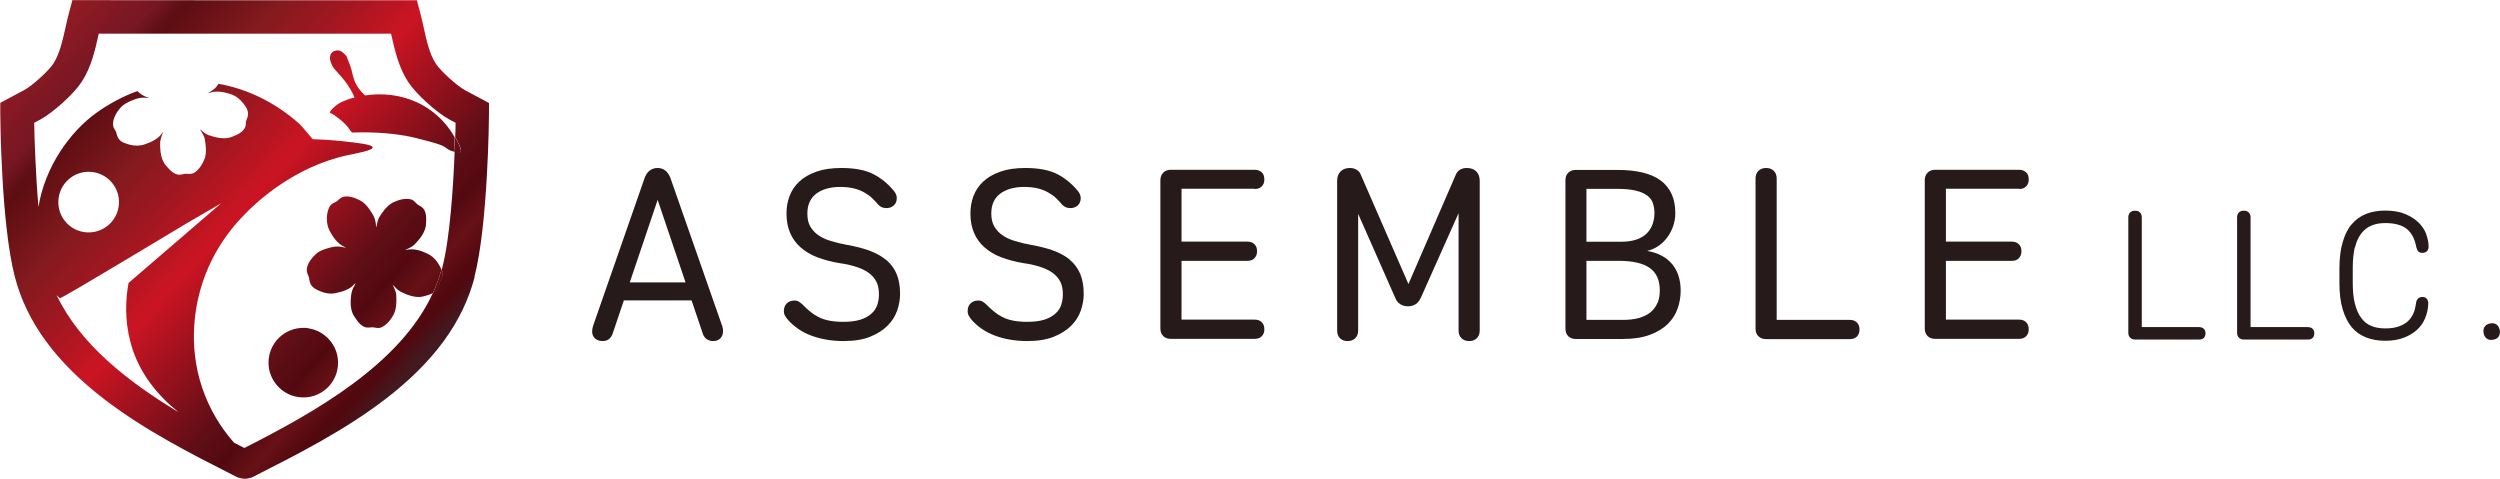 <?xml version="1.0" encoding="UTF-8"?>
<svg id="_レイヤー_2" data-name="レイヤー 2" xmlns="http://www.w3.org/2000/svg" xmlns:xlink="http://www.w3.org/1999/xlink" viewBox="0 0 182.01 34.86">
  <defs>
    <style>
      .cls-1 {
        fill: url(#_名称未設定グラデーション_4-3);
      }

      .cls-2 {
        fill: url(#_名称未設定グラデーション_4-6);
      }

      .cls-3 {
        fill: url(#_名称未設定グラデーション_4-2);
      }

      .cls-4 {
        fill: url(#_名称未設定グラデーション_4-5);
      }

      .cls-5 {
        fill: none;
      }

      .cls-6 {
        fill: url(#_名称未設定グラデーション_4);
      }

      .cls-7 {
        fill: url(#_名称未設定グラデーション_4-7);
      }

      .cls-8 {
        fill: url(#_名称未設定グラデーション_4-4);
      }

      .cls-9 {
        fill: url(#_名称未設定グラデーション_4-8);
      }

      .cls-10 {
        fill: #271a1a;
      }
    </style>
    <linearGradient id="_名称未設定グラデーション_4" data-name="名称未設定グラデーション 4" x1="-117.89" y1="-61.21" x2="-117.22" y2="-61.21" gradientTransform="translate(8834.97 2298.44) rotate(42.11) scale(68.72 -68.72)" gradientUnits="userSpaceOnUse">
      <stop offset="0" stop-color="#530911"/>
      <stop offset=".02" stop-color="#5f0c13"/>
      <stop offset=".1" stop-color="#93191f"/>
      <stop offset=".14" stop-color="#a81f24"/>
      <stop offset=".27" stop-color="#801823"/>
      <stop offset=".31" stop-color="#761723"/>
      <stop offset=".34" stop-color="#5f0e13"/>
      <stop offset=".35" stop-color="#5e0e12"/>
      <stop offset=".38" stop-color="#691116"/>
      <stop offset=".45" stop-color="#821a1f"/>
      <stop offset=".54" stop-color="#a31720"/>
      <stop offset=".63" stop-color="#cb1423"/>
      <stop offset=".69" stop-color="#ab121f"/>
      <stop offset=".83" stop-color="#5e0e16"/>
      <stop offset=".88" stop-color="#530911"/>
      <stop offset=".92" stop-color="#671116"/>
      <stop offset=".96" stop-color="#52080f"/>
      <stop offset=".97" stop-color="#51080f"/>
      <stop offset="1" stop-color="#43191f"/>
    </linearGradient>
    <linearGradient id="_名称未設定グラデーション_4-2" data-name="名称未設定グラデーション 4" x1="-117.89" y1="-61.09" x2="-117.22" y2="-61.09" gradientTransform="translate(8817.68 2317.58) rotate(42.11) scale(68.72 -68.72)" xlink:href="#_名称未設定グラデーション_4"/>
    <linearGradient id="_名称未設定グラデーション_4-3" data-name="名称未設定グラデーション 4" x1="-117.89" y1="-61.14" x2="-117.22" y2="-61.14" gradientTransform="translate(8824.31 2310.24) rotate(42.11) scale(68.72 -68.72)" xlink:href="#_名称未設定グラデーション_4"/>
    <linearGradient id="_名称未設定グラデーション_4-4" data-name="名称未設定グラデーション 4" x1="-117.89" y1="-61.19" x2="-117.22" y2="-61.19" xlink:href="#_名称未設定グラデーション_4"/>
    <linearGradient id="_名称未設定グラデーション_4-5" data-name="名称未設定グラデーション 4" x1="-117.89" y1="-60.96" x2="-117.22" y2="-60.96" gradientTransform="translate(8824.31 2310.24) rotate(42.11) scale(68.72 -68.72)" xlink:href="#_名称未設定グラデーション_4"/>
    <linearGradient id="_名称未設定グラデーション_4-6" data-name="名称未設定グラデーション 4" x1="-117.89" y1="-61.16" x2="-117.22" y2="-61.16" gradientTransform="translate(8827.02 2307.25) rotate(42.11) scale(68.72 -68.72)" xlink:href="#_名称未設定グラデーション_4"/>
    <linearGradient id="_名称未設定グラデーション_4-7" data-name="名称未設定グラデーション 4" x1="-117.89" y1="-61.08" x2="-117.22" y2="-61.08" gradientTransform="translate(8824.31 2310.24) rotate(42.11) scale(68.72 -68.72)" xlink:href="#_名称未設定グラデーション_4"/>
    <linearGradient id="_名称未設定グラデーション_4-8" data-name="名称未設定グラデーション 4" x1="-117.89" y1="-61.14" x2="-117.22" y2="-61.14" gradientTransform="translate(8827.02 2307.25) rotate(42.11) scale(68.72 -68.72)" xlink:href="#_名称未設定グラデーション_4"/>
  </defs>
  <g id="_レイヤー_1-2" data-name="レイヤー 1">
    <g>
      <g>
        <path class="cls-5" d="M9.49,24.88c-.42-1.63-.35-3.11-.13-4.28l6.73-5.79-2.4,1.39s-5.42,3.27-7.99,4.77c-.77.45-1.29.74-1.33.74,0,0,0,0,0,0-.06-.05-.12-.1-.17-.15-.02-.02-.04-.04-.06-.06,1.69,3.55,5.18,6.29,8.87,8.51-1.48-1.17-2.93-2.85-3.51-5.13Z"/>
        <path class="cls-5" d="M6.35,16.92s.07,0,.11,0c1.17,0,2.15-.92,2.2-2.1.06-1.22-.88-2.25-2.1-2.31-1.22-.06-2.25.88-2.31,2.1-.06,1.22.88,2.25,2.1,2.31Z"/>
        <path class="cls-5" d="M31.52,21.33c-.21.12-.47.19-.7.25-.56.14-1.22-.12-1.65-.34-.22-.11-.41-.34-.58-.51.1.24.25.52.26.78.02.45.02.95-.18,1.37-.21.39-.51.79-.92.96-.2.08-.4.02-.6-.01-.11-.01-.23.02-.34.02-.44.02-.75-.39-.99-.77-.29-.41-.31-.99-.27-1.46.01-.32.1-.6.29-.89.02-.04.12-.18,0-.08-.35.4-.85.57-1.36.68-.51.12-1.03-.03-1.47-.27-.39-.2-.47-.48-.52-.88-.05-.16-.17-.33-.16-.51,0-.47.44-1,.81-1.29.33-.22.77-.33,1.09-.4.28-.07.58-.03.85.04.14.03.07,0-.01-.05-.52-.23-.82-.7-1.08-1.18-.26-.5-.26-1.29.02-1.77.12-.18.31-.25.49-.35.1-.06.17-.15.26-.22.14-.11.31-.15.49-.15.4,0,.85.21,1.15.4.28.21.52.55.69.83.19.28.27.6.29.96,0,.06.02.05.03,0,.04-.22.09-.47.19-.66.25-.41.56-.84.99-1.08.4-.19.87-.34,1.31-.24.2.05.34.22.48.36.08.07.2.12.29.18.37.24.38.76.35,1.2-.01.61-.44,1.14-.84,1.55-.15.15-.41.28-.63.37-.07.03-.03.03.03.02.54-.12,1.06.05,1.55.28.5.23.81.68,1.02,1.16,0-.03.02-.06.03-.09.56-2.17.8-5.91.91-8.5-.21-.05-.37-.11-.58-.27-.28-.23-.94-.4-2.24-.73-1.85-.47-4.08-.41-4.58-.39-.16-.07-.22-.26-.41-.49-.24-.28-.92-.85-1.21-.94-.13-.06.26-.44.56-.64.38-.25.91-.42,1.21-.48-.13-.3-.35-.75-.7-1.2-.65-.83-.82-.8-1.03-1.38-.12-.34-.06-.71.3-.82.07-.02.13-.03.19-.03.26,0,.45.18.66.42.23.66.27.56.48,1.48.15.63.54,1.09.87,1.38,2.62-.4,5.18.67,6.52,3.02,0,0,0,.02.01.02.01-.4.02-.76.03-1.03-.18-.09-.35-.19-.45-.24-.95-.52-2.44-1.87-3-2.73-.7-1.07-.98-2.31-1.22-3.39,0-.04-.02-.09-.03-.13h-10.64s-10.64,0-10.64,0c-.01.04-.02.09-.03.13-.24,1.09-.52,2.32-1.22,3.39-.56.86-2.05,2.22-3,2.73-.1.05-.27.15-.45.24.02,1.2.1,3.7.31,6.13.45-2.9,2.29-5.49,4.25-6.88.94-.67,1.93-1.19,2.95-1.56.21.2.45.37.74.46.08.03.16.06.02.04-.28-.03-.58-.03-.85.07-.3.11-.73.27-1.03.53-.34.33-.7.92-.65,1.38.02.18.15.33.22.49.1.39.21.66.62.81.47.19,1.01.27,1.49.09.49-.17.97-.39,1.27-.84.09-.12.02.03,0,.08-.14.31-.2.6-.17.92.01.47.1,1.04.44,1.41.28.34.64.71,1.08.64.11-.02.22-.06.34-.06.2,0,.41.03.6-.06.39-.23.63-.66.79-1.07.14-.44.08-.93,0-1.38-.04-.26-.22-.51-.36-.74.19.15.41.36.64.44.46.16,1.15.35,1.68.13.47-.18,1.03-.43,1.03-.99,0-.13.04-.25.09-.37.1-.22.09-.49-.03-.71h0c-.27-.47-.63-.89-1.17-1.06-.51-.16-1.04-.27-1.57-.08-.06.01-.09.02-.03-.02.21-.12.45-.28.58-.45.05-.06.1-.13.14-.2,2.09.37,4.12,1.34,5.9,2.93.05.04.12.12.2.21.22.24.53.61.75.89.59.02,1.33.06,2.19.15.99.1,2.17.23,2.18.45.01.22-1.2.43-1.87.58-3.89.85-6.58,3.45-7.08,3.93-.75.73-2.72,2.67-3.61,5.92-.38,1.4-.93,4.4.37,7.67.63,1.57,1.48,2.7,2.1,3.4.26.13.51.26.76.39,5.16-2.62,11.36-6.11,13.72-11.29ZM21.73,28.9c-1.22-.17-2.15-1.22-2.18-2.45-.03-1.44,1.13-2.59,2.53-2.59.12,0,.24,0,.36.02,1.22.17,2.15,1.22,2.18,2.45.03,1.56-1.34,2.78-2.88,2.56Z"/>
        <path class="cls-6" d="M26.58,6.95c-.33-.3-.72-.75-.87-1.38-.21-.92-.25-.82-.48-1.48-.21-.24-.4-.42-.66-.42-.06,0-.12,0-.19.03-.36.11-.42.48-.3.82.21.58.37.54,1.03,1.38.35.45.58.9.7,1.2-.29.06-.82.23-1.21.48-.3.2-.68.59-.56.64.29.1.97.66,1.21.94.2.23.26.42.41.49.5-.02,2.73-.08,4.58.39,1.31.33,1.96.5,2.24.73.21.17.37.22.58.27.01-.38.03-.73.04-1.05,0,0,0-.02-.01-.02-1.34-2.35-3.9-3.42-6.52-3.02Z"/>
        <path class="cls-3" d="M22.44,23.89c-.12-.02-.24-.02-.36-.02-1.4,0-2.56,1.14-2.53,2.59.02,1.23.96,2.28,2.18,2.45,1.55.22,2.92-1,2.88-2.56-.02-1.23-.96-2.28-2.18-2.45Z"/>
        <path class="cls-1" d="M34.54,20.16c.99-3.83,1.06-11.59,1.06-11.92v-.74s0,0,0,0l-.65-.35s-.81-.43-1.09-.58c-.59-.32-1.78-1.4-2.12-1.92-.46-.7-.67-1.62-.88-2.59-.08-.37-.17-.76-.27-1.14l-.24-.9h-12.53S5.27.01,5.27.01l-.24.9c-.1.38-.19.76-.27,1.14-.22.97-.43,1.89-.88,2.59-.34.52-1.53,1.6-2.12,1.92-.28.15-1.09.58-1.09.58l-.65.35h0s0,.74,0,.74c0,.33.06,8.09,1.06,11.92.85,3.29,2.99,6.21,6.52,8.92,2.94,2.26,6.34,3.98,9.33,5.5l.37.19.12.03c.14.04.27.06.4.07.13,0,.26-.03.4-.07l.12-.03.37-.19c2.99-1.52,6.38-3.24,9.33-5.5,3.54-2.71,5.67-5.63,6.52-8.92ZM4.14,21.5s.04.04.06.06c.06.06.11.11.17.15,0,0,0,0,0,0,.04,0,.55-.29,1.33-.74,2.57-1.51,7.99-4.77,7.99-4.77l2.4-1.39-6.73,5.79c-.22,1.17-.29,2.66.13,4.28.59,2.28,2.03,3.95,3.51,5.13-3.69-2.22-7.18-4.96-8.87-8.51ZM4.25,14.61c.06-1.22,1.09-2.16,2.31-2.1,1.22.06,2.16,1.09,2.1,2.31-.06,1.18-1.03,2.1-2.2,2.1-.04,0-.07,0-.11,0-1.22-.06-2.16-1.09-2.1-2.31ZM17.8,32.62c-.25-.13-.51-.26-.76-.39-.62-.7-1.47-1.83-2.1-3.4-1.31-3.27-.76-6.27-.37-7.67.89-3.25,2.86-5.19,3.61-5.92.5-.48,3.19-3.08,7.08-3.93.68-.15,1.88-.35,1.87-.58-.01-.22-1.2-.34-2.18-.45-.86-.09-1.6-.13-2.19-.15-.22-.27-.53-.64-.75-.89-.08-.09-.16-.17-.2-.21-1.78-1.59-3.81-2.56-5.9-2.93-.05.07-.1.13-.14.2-.13.17-.37.33-.58.45-.06.04-.03.03.03.02.52-.19,1.06-.08,1.57.08.53.17.9.58,1.17,1.04h0c.12.23.13.5.03.72-.05.12-.09.24-.09.37,0,.56-.56.81-1.03.99-.54.21-1.22.03-1.68-.13-.24-.08-.45-.29-.64-.44.13.23.32.48.36.74.08.45.14.94,0,1.38-.16.41-.41.84-.79,1.07-.19.1-.4.07-.6.06-.11,0-.22.05-.34.06-.43.08-.79-.29-1.08-.64-.34-.37-.43-.94-.44-1.41-.02-.32.03-.6.17-.92.02-.05.09-.19,0-.08-.3.44-.77.67-1.27.84-.49.18-1.03.1-1.49-.09-.41-.14-.53-.42-.62-.81-.07-.15-.21-.31-.22-.49-.05-.46.31-1.05.65-1.38.3-.26.72-.43,1.03-.53.26-.1.57-.1.85-.07.14.01.07-.01-.02-.04-.29-.09-.53-.26-.74-.46-1.02.37-2.02.9-2.95,1.56-1.96,1.39-3.79,3.98-4.25,6.88-.21-2.43-.29-4.93-.31-6.13.18-.09.35-.19.45-.24.95-.52,2.44-1.87,3-2.73.7-1.07.98-2.31,1.22-3.39,0-.04.02-.09.03-.13h10.64s10.64,0,10.64,0c0,.04.02.09.03.13.25,1.09.52,2.32,1.22,3.39.56.86,2.05,2.22,3,2.73.1.05.27.15.45.24,0,.28-.01.63-.03,1.03.11.2.72,1.25.22,1.12-.1-.03-.18-.05-.26-.07-.1,2.59-.34,6.33-.91,8.5,0,.03-.02.06-.03.09,0,0,0,.01,0,.02h0c.09.24.07.51-.06.72-.07.11-.12.23-.13.36-.03.29-.21.48-.45.61-2.36,5.18-8.56,8.67-13.72,11.29Z"/>
        <path class="cls-8" d="M33.34,11.11c.5.13-.11-.92-.22-1.12,0,.32-.02.67-.04,1.05.08.02.16.04.26.07Z"/>
        <path class="cls-4" d="M33.34,11.11c.5.13-.11-.92-.22-1.12,0,.32-.02.67-.04,1.05.08.02.16.04.26.07Z"/>
        <path class="cls-2" d="M31.13,18.47c-.49-.23-1-.4-1.55-.28-.06,0-.1.01-.03-.02.22-.09.48-.22.63-.37.4-.41.83-.94.84-1.55.03-.44.02-.96-.35-1.2-.09-.06-.21-.11-.29-.18-.14-.14-.28-.31-.48-.36-.44-.1-.91.05-1.31.24-.43.24-.74.67-.99,1.08-.1.19-.15.44-.19.66-.01.06-.02.07-.03,0-.02-.36-.1-.68-.29-.96-.17-.28-.41-.62-.69-.83-.3-.19-.76-.4-1.15-.4-.18,0-.35.04-.49.15-.09.07-.17.16-.26.22-.18.09-.38.17-.49.35-.28.48-.28,1.27-.02,1.77.26.48.57.95,1.08,1.18.08.04.15.08.01.05-.27-.07-.57-.11-.85-.04-.31.07-.76.18-1.09.4-.38.29-.81.82-.81,1.29,0,.18.11.35.16.51.05.4.13.68.52.88.44.24.97.4,1.47.27.51-.11,1.01-.27,1.36-.68.11-.1.01.03,0,.08-.18.29-.27.57-.29.89-.05.47-.03,1.05.27,1.46.24.37.55.79.99.77.11,0,.23-.03.34-.02.2.03.41.09.6.01.41-.18.71-.57.92-.96.2-.42.2-.91.18-1.37,0-.27-.16-.54-.26-.78.17.17.36.4.58.51.44.22,1.09.49,1.65.34.23-.06.49-.13.7-.25.25-.55.47-1.11.62-1.7-.21-.48-.52-.93-1.02-1.16Z"/>
        <path class="cls-7" d="M31.97,20.72c.02-.13.07-.24.13-.36.13-.21.15-.47.06-.7h0s0-.03,0-.03c-.16.59-.37,1.15-.62,1.7.23-.13.41-.32.45-.61Z"/>
        <path class="cls-9" d="M31.97,20.72c.02-.13.07-.24.13-.36.13-.21.15-.47.06-.7h0s0-.03,0-.03c-.16.59-.37,1.15-.62,1.7.23-.13.41-.32.45-.61Z"/>
      </g>
      <path class="cls-10" d="M181.79,23.65c-.12-.1-.26-.13-.44-.11-.19.02-.33.09-.43.21-.1.12-.13.27-.11.45.02.19.09.33.21.43.12.1.27.14.45.11.19-.02.33-.09.42-.21.09-.12.13-.28.11-.46-.03-.18-.1-.32-.21-.42Z"/>
      <g>
        <polygon class="cls-5" points="45.85 20.56 49.9 20.56 47.87 14.55 45.85 20.56"/>
        <path class="cls-5" d="M115.5,17.6h2.5c.43,0,.8-.05,1.11-.15.31-.1.56-.25.76-.44s.34-.41.44-.67c.09-.26.14-.53.14-.83,0-.27-.04-.52-.12-.74-.08-.22-.22-.4-.43-.55-.21-.15-.49-.26-.84-.35-.35-.08-.79-.12-1.33-.12h-2.23v3.85Z"/>
        <path class="cls-5" d="M120.1,19.51c-.49-.34-1.24-.52-2.27-.52h-2.34v4.3h2.62c.46,0,.86-.05,1.2-.14.34-.09.62-.23.85-.42.22-.18.39-.41.5-.68.11-.27.16-.57.16-.9,0-.75-.24-1.3-.73-1.64Z"/>
        <path class="cls-10" d="M160.14,23.81h-4.21v-7.98c0-.15-.04-.27-.13-.36-.08-.09-.2-.13-.36-.13s-.27.04-.36.13c-.09.09-.13.21-.13.36v8.39c0,.15.04.27.13.36.09.09.21.14.36.14h4.69c.13,0,.24-.04.32-.12.08-.08.12-.19.12-.34,0-.13-.04-.24-.12-.32-.08-.08-.19-.12-.32-.12Z"/>
        <path class="cls-10" d="M168.06,23.81h-4.21v-7.98c0-.15-.04-.27-.13-.36-.09-.09-.2-.13-.36-.13s-.27.04-.36.13c-.09.09-.13.21-.13.36v8.39c0,.15.04.27.13.36.09.09.21.14.36.14h4.69c.13,0,.24-.04.32-.12.08-.08.12-.19.12-.34,0-.13-.04-.24-.12-.32-.08-.08-.19-.12-.32-.12Z"/>
        <path class="cls-10" d="M171.45,18.02c.1-.42.26-.76.46-1.02.2-.26.45-.46.74-.58.29-.12.62-.18,1-.18.66,0,1.18.13,1.54.4.36.27.61.72.73,1.36.03.12.07.23.14.3.07.08.16.11.29.11.15,0,.27-.04.35-.13.08-.09.12-.21.11-.38,0-.26-.07-.54-.17-.85-.11-.3-.29-.58-.54-.83s-.57-.46-.97-.63c-.39-.17-.89-.26-1.48-.26-.51,0-.97.08-1.38.24-.41.16-.76.41-1.05.75-.29.33-.51.77-.66,1.3-.16.53-.24,1.17-.24,1.92v1.07c0,.75.08,1.39.24,1.92.16.53.38.96.66,1.3.29.34.64.58,1.05.74.41.16.87.24,1.38.24s.96-.07,1.35-.22.71-.34.97-.58c.26-.24.46-.52.59-.85.14-.32.21-.67.23-1.05,0-.15-.04-.27-.11-.36-.08-.09-.18-.13-.32-.13-.13,0-.23.04-.31.11-.08.08-.13.18-.15.32-.04.29-.1.56-.2.78-.1.22-.24.42-.42.58s-.41.28-.68.37c-.27.09-.59.13-.96.13s-.71-.06-1-.18c-.29-.12-.54-.31-.73-.58-.2-.26-.35-.6-.46-1.02-.11-.42-.16-.92-.16-1.53v-1.07c0-.6.05-1.11.15-1.53Z"/>
        <path class="cls-10" d="M52.56,23.68l-3.75-10.72c-.1-.25-.22-.43-.38-.55-.16-.12-.35-.18-.56-.18s-.4.06-.56.18c-.16.12-.29.3-.38.55l-3.75,10.76c-.02.07-.04.14-.05.21-.01.07-.02.14-.02.2,0,.21.07.38.21.51.14.12.32.19.56.19.18,0,.33-.05.45-.14.12-.09.21-.23.27-.39l.82-2.43h4.93l.82,2.43c.06.17.15.3.28.39.13.09.29.14.46.14.23,0,.4-.06.53-.19s.2-.3.2-.53c0-.06,0-.12-.02-.2-.01-.07-.03-.15-.05-.23ZM45.85,20.56l2.03-6.01,2.03,6.01h-4.05Z"/>
        <path class="cls-10" d="M64.48,18.9c-.33-.27-.73-.49-1.2-.66-.47-.17-1-.3-1.6-.41-.45-.08-.86-.18-1.21-.29-.36-.11-.66-.25-.91-.43-.25-.18-.44-.39-.58-.64-.14-.25-.2-.56-.2-.93,0-.64.22-1.12.66-1.45.44-.32,1.02-.48,1.73-.48.39,0,.73.04,1.01.11.28.07.53.17.74.29.21.12.4.25.56.4.16.15.31.31.44.47.07.08.16.15.27.2s.23.07.36.07c.21,0,.39-.07.53-.2.14-.13.21-.31.21-.53,0-.1-.02-.19-.06-.28-.04-.09-.09-.17-.15-.24-.42-.51-.91-.92-1.49-1.22-.58-.3-1.36-.45-2.35-.45-.7,0-1.3.09-1.81.27-.51.18-.92.42-1.24.72-.32.3-.56.66-.71,1.06-.15.4-.22.83-.22,1.27,0,.53.09,1.01.27,1.42.18.41.43.76.77,1.05.33.29.73.53,1.2.71.47.18,1,.32,1.58.42.58.08,1.06.2,1.44.34.38.14.67.31.89.51.22.2.37.42.46.66s.12.51.12.79c0,.26-.04.51-.12.75-.08.24-.22.45-.42.63-.2.18-.46.33-.8.44-.34.11-.76.16-1.26.16-.39,0-.73-.03-1.03-.09-.29-.06-.55-.14-.77-.26-.22-.11-.42-.24-.6-.39s-.36-.31-.53-.49c-.08-.08-.17-.16-.27-.22-.1-.07-.21-.1-.34-.1-.24,0-.43.07-.57.21-.14.14-.21.32-.21.56,0,.13.03.25.09.35.06.1.13.2.22.3.21.24.46.45.73.64.27.19.58.35.92.48.34.13.71.23,1.1.3.39.07.81.11,1.27.11.77,0,1.42-.1,1.94-.31.52-.21.95-.48,1.28-.81.33-.33.56-.7.7-1.11.14-.4.21-.81.21-1.21,0-.57-.09-1.06-.26-1.46-.17-.4-.43-.74-.76-1.02Z"/>
        <path class="cls-10" d="M77.88,18.9c-.33-.27-.73-.49-1.2-.66-.47-.17-1-.3-1.6-.41-.45-.08-.86-.18-1.21-.29-.36-.11-.66-.25-.91-.43-.25-.18-.44-.39-.58-.64-.14-.25-.21-.56-.21-.93,0-.64.22-1.12.66-1.45.44-.32,1.02-.48,1.73-.48.39,0,.73.04,1.01.11.28.07.53.17.74.29.21.12.4.25.56.4.16.15.31.31.44.47.07.08.16.15.27.2s.23.07.36.07c.21,0,.39-.07.53-.2.14-.13.21-.31.21-.53,0-.1-.02-.19-.06-.28-.04-.09-.09-.17-.15-.24-.42-.51-.91-.92-1.49-1.22-.58-.3-1.36-.45-2.35-.45-.7,0-1.3.09-1.81.27-.51.18-.92.42-1.24.72-.32.3-.56.66-.71,1.06-.15.4-.22.83-.22,1.27,0,.53.09,1.01.27,1.42.18.41.43.76.77,1.05.33.29.73.53,1.2.71.47.18,1,.32,1.58.42.58.08,1.06.2,1.44.34.38.14.67.31.89.51.22.2.37.42.46.66s.12.51.12.79c0,.26-.04.51-.12.75-.08.24-.22.45-.42.63-.2.18-.46.33-.8.44-.34.11-.76.16-1.26.16-.39,0-.73-.03-1.03-.09-.29-.06-.55-.14-.77-.26-.22-.11-.42-.24-.6-.39-.18-.15-.36-.31-.54-.49-.08-.08-.17-.16-.27-.22-.1-.07-.21-.1-.34-.1-.24,0-.43.07-.57.21-.14.14-.21.32-.21.56,0,.13.03.25.09.35.06.1.13.2.21.3.21.24.46.45.73.64.27.19.58.35.92.48.34.13.7.23,1.1.3.39.07.81.11,1.27.11.77,0,1.42-.1,1.94-.31.52-.21.95-.48,1.28-.81.33-.33.56-.7.7-1.11.14-.4.21-.81.21-1.21,0-.57-.09-1.06-.26-1.46-.17-.4-.42-.74-.76-1.02Z"/>
        <path class="cls-10" d="M91.35,13.76c.22,0,.38-.06.51-.19s.19-.29.19-.51-.06-.39-.19-.51-.29-.19-.51-.19h-6.1c-.24,0-.42.07-.56.21-.14.14-.21.32-.21.56v10.78c0,.24.07.42.21.56.14.14.32.2.56.2h6.1c.22,0,.38-.06.51-.19s.19-.29.19-.51-.06-.38-.19-.51-.29-.19-.51-.19h-5.33v-4.28h4.8c.22,0,.39-.06.51-.19s.19-.29.19-.51-.06-.38-.19-.51c-.12-.12-.29-.19-.51-.19h-4.8v-3.85h5.33Z"/>
        <path class="cls-10" d="M106.78,12.23c-.18,0-.34.04-.49.13-.15.09-.25.22-.31.38l-3.44,7.94-3.46-7.94c-.06-.17-.16-.29-.31-.38-.15-.09-.31-.13-.49-.13-.3,0-.53.09-.69.26-.16.17-.24.4-.24.67v10.9c0,.24.07.43.2.56.14.14.32.21.56.21s.42-.07.56-.21c.14-.14.21-.32.21-.56v-8.49l2.68,6.07c.09.24.22.41.39.51.17.1.35.15.55.15.21,0,.4-.05.56-.15.16-.1.29-.27.4-.51l2.73-6.12v8.54c0,.24.07.43.21.56.14.14.32.21.56.21s.43-.07.56-.21c.14-.14.21-.32.21-.56v-10.9c0-.27-.08-.5-.24-.67-.16-.17-.4-.26-.7-.26Z"/>
        <path class="cls-10" d="M119.94,18.26c.3-.07.57-.19.82-.37.25-.17.46-.38.64-.63.18-.25.32-.52.42-.82.1-.3.15-.61.15-.93,0-1.04-.35-1.82-1.04-2.35-.7-.53-1.76-.79-3.2-.79h-3c-.24,0-.42.07-.56.21s-.2.32-.2.56v10.77c0,.24.07.43.2.56.14.14.32.21.56.21h3.39c.79,0,1.45-.1,1.99-.3.54-.2.98-.47,1.31-.79.33-.33.57-.7.72-1.13.15-.43.22-.86.22-1.3,0-.79-.21-1.43-.62-1.93-.42-.5-1.02-.82-1.8-.96ZM117.73,13.75c.54,0,.98.04,1.33.12.35.08.63.2.84.35.21.15.35.33.43.55.08.22.12.47.12.74,0,.3-.05.57-.14.83-.1.26-.24.48-.44.67s-.45.34-.76.44c-.31.1-.68.15-1.11.15h-2.5v-3.85h2.23ZM120.67,22.05c-.11.27-.28.49-.5.68-.23.19-.51.32-.85.42-.34.1-.74.14-1.2.14h-2.62v-4.3h2.34c1.02,0,1.78.17,2.27.52.49.35.73.89.73,1.64,0,.33-.05.63-.16.9Z"/>
        <path class="cls-10" d="M134.68,23.29h-5.33v-10.29c0-.24-.07-.42-.21-.56-.14-.14-.33-.21-.56-.21s-.42.07-.56.21c-.14.14-.21.33-.21.56v10.92c0,.24.07.43.21.56.14.14.32.21.56.21h6.1c.21,0,.38-.06.51-.19.12-.12.19-.29.19-.51s-.06-.38-.19-.51-.29-.19-.51-.19Z"/>
        <path class="cls-10" d="M147,13.76c.22,0,.38-.06.51-.19s.19-.29.19-.51-.06-.39-.19-.51-.29-.19-.51-.19h-6.1c-.24,0-.43.07-.56.21-.14.14-.21.32-.21.56v10.78c0,.24.07.42.21.56.14.14.32.2.56.2h6.1c.22,0,.38-.06.51-.19s.19-.29.19-.51-.06-.38-.19-.51-.29-.19-.51-.19h-5.33v-4.28h4.8c.22,0,.39-.06.51-.19s.19-.29.19-.51-.06-.38-.19-.51c-.12-.12-.29-.19-.51-.19h-4.8v-3.85h5.33Z"/>
      </g>
    </g>
  </g>
</svg>